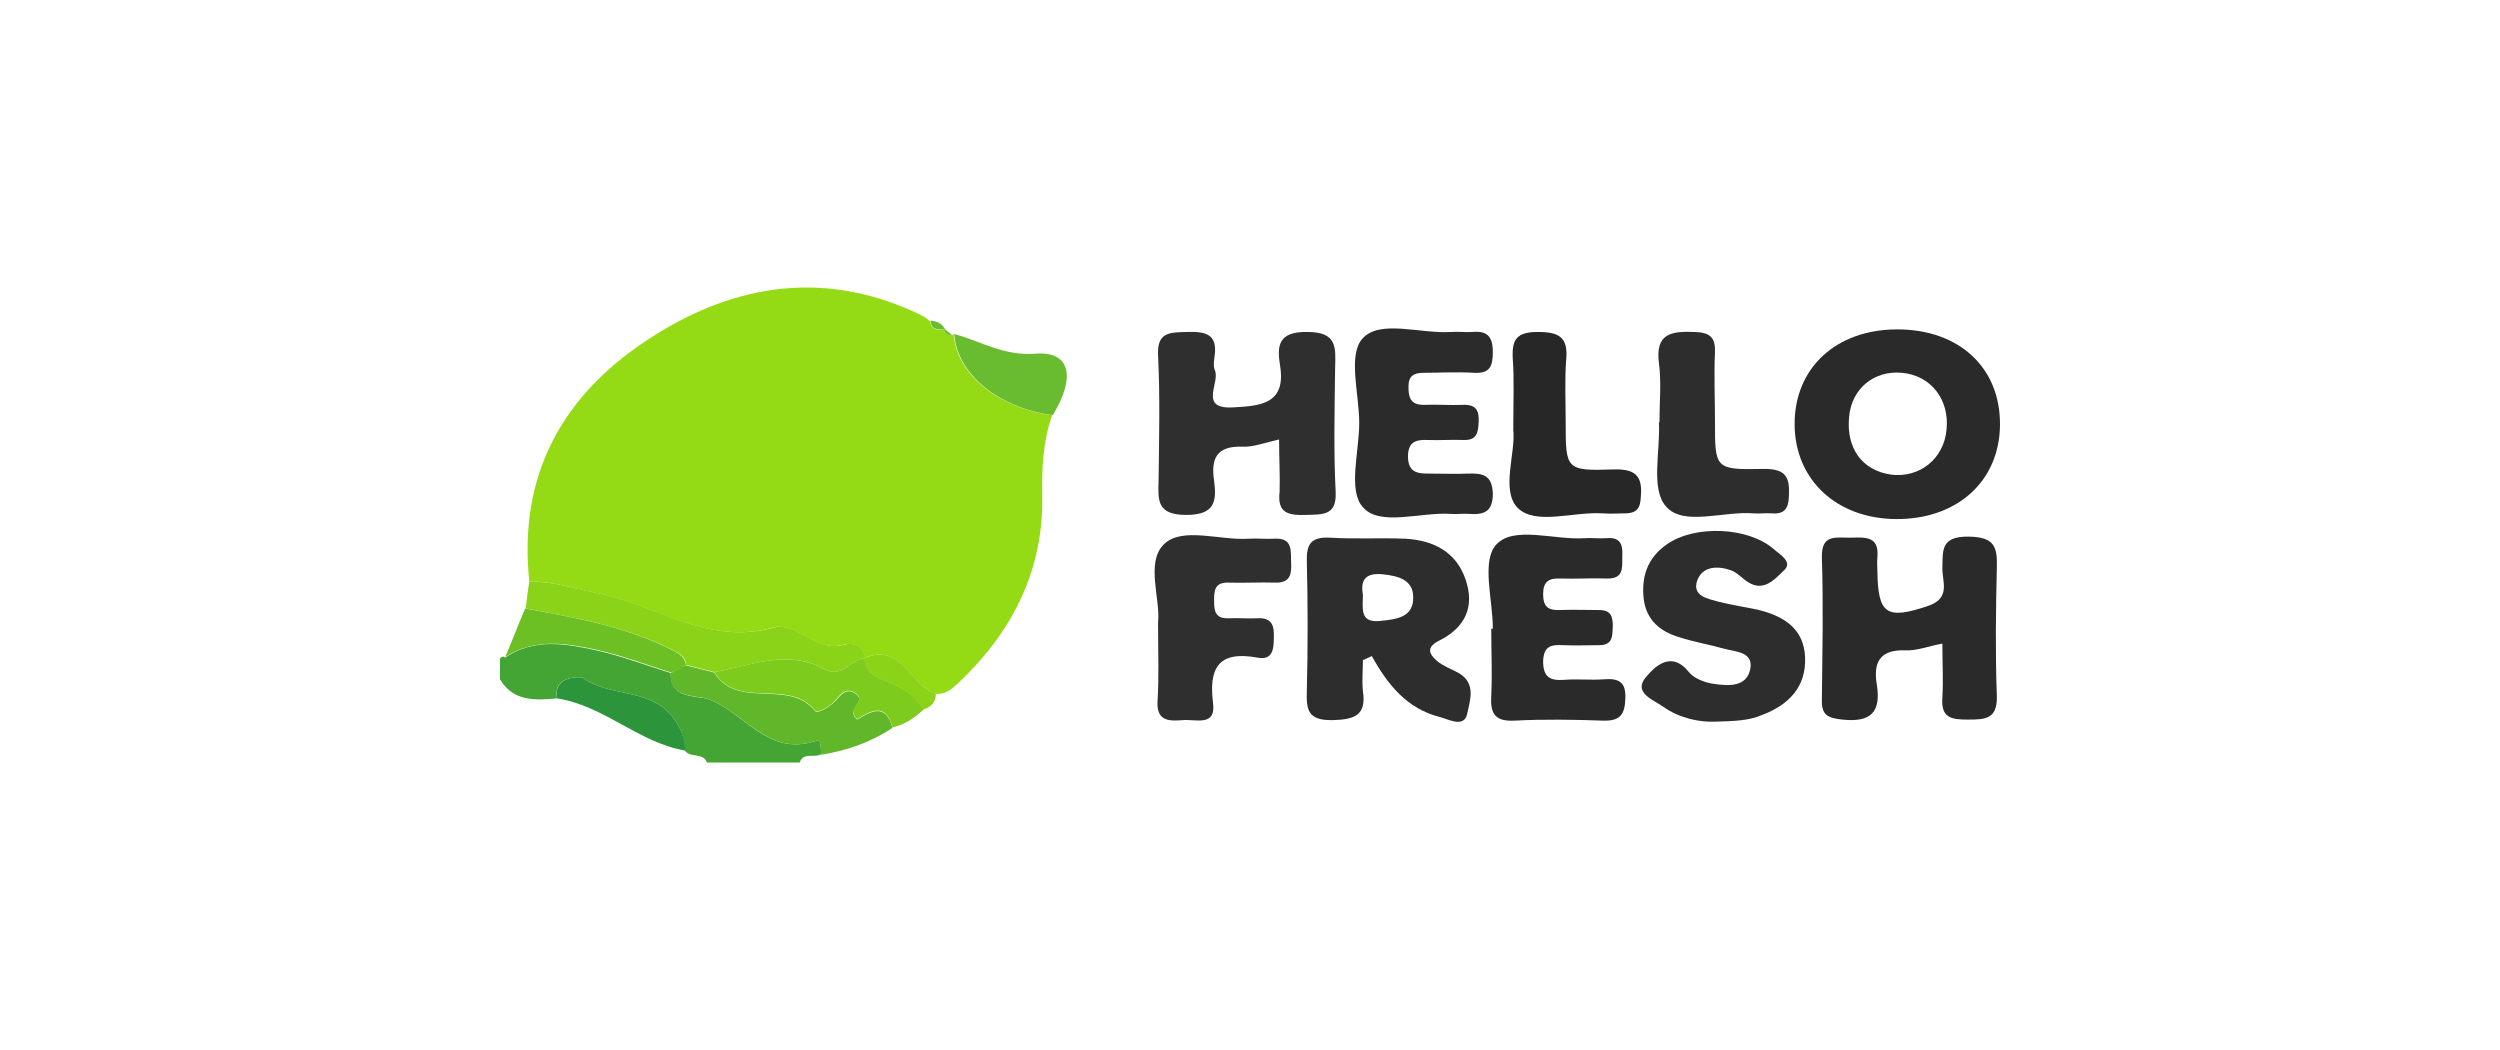 <?xml version="1.0" encoding="UTF-8"?>
<svg xmlns="http://www.w3.org/2000/svg" width="200" height="84" viewBox="0 0 200 84" fill="none">
  <g id="brand - 12">
    <g id="Group" style="mix-blend-mode:luminosity">
      <path id="Vector" d="M65.693 60.338C65.148 60.669 64.268 60.132 63.975 61C61.502 61 59.029 61 56.556 61C56.263 60.173 55.215 60.669 54.796 60.049C54.712 59.222 54.628 58.602 54.083 57.733C52.281 54.922 48.844 55.873 46.622 54.219C46.539 54.136 44.15 54.012 44.569 55.873C42.808 56.038 41.048 56.121 40 54.343C40 53.805 40 53.227 40 52.689C40.126 52.524 40.252 52.482 40.419 52.606C42.724 51.035 45.239 51.49 47.712 52.027C49.724 52.482 51.694 53.227 53.664 53.847C53.58 55.914 55.676 55.625 56.598 55.914C59.532 56.907 61.376 60.586 65.274 59.263C65.735 59.057 65.651 59.925 65.693 60.338Z" fill="#44A534"></path>
      <path id="Vector_2" d="M42.347 46.528C41.425 37.969 45.029 31.478 52.197 26.929C58.945 22.629 66.196 21.554 73.74 25.234C73.992 25.399 74.243 25.565 74.453 25.73L74.411 25.648C74.495 26.392 74.956 26.433 75.543 26.309L75.501 26.268C75.543 26.64 75.752 26.847 76.171 26.805L76.297 26.723C76.507 29.906 79.818 32.635 84.177 33.214C83.423 35.323 83.339 37.514 83.381 39.747C83.465 45.701 80.95 50.622 76.591 54.715C76.088 55.17 75.585 55.583 74.872 55.501C72.776 54.88 72.19 51.366 69.13 52.648C69.004 51.655 68.25 51.366 67.495 51.573C65.232 52.234 63.639 49.712 61.837 50.208C56.514 51.697 52.281 48.265 47.502 47.397C45.868 47.066 44.149 46.487 42.347 46.528Z" fill="#95DB15"></path>
      <path id="Vector_3" d="M151.784 26.351C156.73 26.351 160.041 29.41 159.999 34C159.958 38.507 156.563 41.567 151.659 41.525C146.922 41.484 143.611 38.383 143.569 34C143.527 29.452 146.88 26.351 151.784 26.351ZM152.162 29.824C149.94 29.617 148.138 31.064 147.928 33.338C147.677 35.861 148.976 37.639 151.281 37.969C153.587 38.259 155.515 36.688 155.724 34.372C155.976 31.974 154.467 30.03 152.162 29.824Z" fill="#2A2A2A"></path>
      <path id="Vector_4" d="M102.326 35.157C101.194 35.405 100.272 35.778 99.392 35.736C97.254 35.654 96.877 36.77 97.129 38.465C97.338 40.078 97.212 41.194 94.907 41.194C92.518 41.194 92.644 39.995 92.686 38.424C92.728 35.075 92.811 31.767 92.644 28.418C92.56 26.557 93.566 26.598 94.949 26.557C96.374 26.516 97.422 26.681 97.171 28.459C97.129 28.831 97.045 29.245 97.171 29.575C97.674 30.568 95.829 32.718 98.596 32.594C100.649 32.47 102.913 32.428 102.41 29.286C102.158 27.715 102.2 26.516 104.589 26.557C106.978 26.557 106.853 27.797 106.811 29.369C106.769 32.718 106.685 36.026 106.853 39.375C106.936 41.236 105.847 41.153 104.547 41.194C103.122 41.236 102.158 41.111 102.368 39.334C102.41 37.969 102.326 36.687 102.326 35.157Z" fill="#2F2F2F"></path>
      <path id="Vector_5" d="M109.032 52.814C109.032 53.641 108.948 54.468 109.032 55.294C109.325 57.196 108.403 57.569 106.601 57.61C104.589 57.651 104.505 56.742 104.547 55.253C104.631 51.821 104.631 48.389 104.547 44.958C104.505 43.552 104.841 42.931 106.433 43.014C108.403 43.138 110.415 43.014 112.427 43.097C114.649 43.221 116.493 44.13 117.247 46.363C118.002 48.555 117.205 50.209 115.152 51.242C114.062 51.78 114.313 52.317 114.984 52.896C115.487 53.31 116.116 53.517 116.702 53.847C118.127 54.674 117.583 56.08 117.373 57.114C117.121 58.23 115.948 57.569 115.193 57.362C112.553 56.7 111.002 54.757 109.745 52.483C109.451 52.607 109.242 52.731 109.032 52.814ZM109.032 47.562C109.032 48.679 108.739 49.878 110.457 49.671C111.715 49.547 113.098 49.382 113.056 47.769C113.056 46.405 111.882 46.074 110.667 45.95C109.242 45.784 108.823 46.405 109.032 47.562Z" fill="#2D2D2D"></path>
      <path id="Vector_6" d="M155.389 51.489C154.257 51.696 153.335 52.068 152.455 52.027C150.317 51.944 149.856 53.06 150.15 54.797C150.485 56.947 149.689 57.816 147.383 57.567C146.21 57.443 145.707 57.195 145.749 55.955C145.791 52.151 145.874 48.347 145.749 44.584C145.707 42.765 146.797 43.013 147.928 43.013C149.06 43.013 150.359 42.765 150.192 44.584C150.15 44.956 150.192 45.328 150.192 45.701C150.234 49.174 150.946 49.587 154.257 48.471C156.06 47.851 155.389 46.569 155.389 45.494C155.431 44.047 155.221 42.889 157.527 42.93C159.58 42.972 159.79 43.757 159.748 45.411C159.664 48.843 159.622 52.275 159.748 55.707C159.79 57.526 158.826 57.567 157.443 57.567C156.101 57.567 155.263 57.443 155.389 55.789C155.473 54.425 155.389 53.06 155.389 51.489Z" fill="#2A2A2A"></path>
      <path id="Vector_7" d="M137.157 57.733C135.984 57.775 134.391 57.485 133.05 56.534C132.295 55.997 130.619 55.418 131.667 54.178C132.337 53.392 133.678 51.945 135.145 53.805C135.565 54.301 136.445 54.632 137.157 54.715C138.289 54.88 139.672 54.963 140.007 53.599C140.343 52.151 138.876 52.151 137.954 51.903C136.78 51.573 135.565 51.366 134.391 50.994C132.84 50.539 131.709 49.629 131.499 47.934C131.289 46.156 131.792 44.626 133.343 43.551C135.565 41.98 139.84 42.145 141.894 43.923C142.397 44.378 143.486 44.957 142.69 45.66C142.019 46.28 141.139 47.396 139.84 46.569C139.379 46.28 138.96 45.784 138.457 45.618C137.409 45.246 136.193 45.288 135.774 46.445C135.355 47.686 136.612 47.893 137.493 48.141C138.499 48.389 139.546 48.554 140.552 48.761C142.648 49.257 144.325 50.249 144.408 52.606C144.492 54.922 143.151 56.369 140.972 57.196C139.924 57.651 138.792 57.692 137.157 57.733Z" fill="#2D2D2D"></path>
      <path id="Vector_8" d="M108.738 33.835C108.738 31.519 107.816 28.418 108.99 27.095C110.373 25.524 113.642 26.723 116.073 26.557C116.66 26.516 117.205 26.599 117.792 26.557C119.049 26.433 119.426 27.012 119.426 28.17C119.426 29.328 119.175 29.907 117.876 29.824C116.534 29.741 115.193 29.824 113.894 29.824C113.097 29.824 112.678 30.072 112.678 30.94C112.678 31.809 112.846 32.388 113.894 32.388C114.942 32.346 115.99 32.429 117.037 32.388C118.085 32.346 118.337 32.842 118.295 33.752C118.253 34.579 118.169 35.24 117.079 35.199C116.115 35.158 115.193 35.24 114.229 35.199C113.223 35.158 112.636 35.364 112.636 36.564C112.678 37.804 113.391 37.887 114.313 37.887C115.361 37.887 116.409 37.928 117.457 37.887C118.63 37.845 119.385 38.011 119.426 39.499C119.426 40.988 118.672 41.195 117.498 41.112C117.037 41.071 116.534 41.153 116.073 41.112C113.642 40.947 110.373 42.146 109.032 40.574C107.816 39.251 108.738 36.15 108.738 33.835Z" fill="#2B2B2B"></path>
      <path id="Vector_9" d="M119.427 50.291C119.427 47.976 118.505 44.916 119.679 43.593C121.062 42.022 124.331 43.221 126.762 43.056C127.349 43.014 127.894 43.097 128.481 43.056C129.78 42.931 129.822 43.717 129.78 44.627C129.78 45.495 129.864 46.322 128.522 46.281C127.307 46.239 126.05 46.322 124.834 46.281C123.912 46.239 123.451 46.529 123.451 47.521C123.451 48.513 123.828 48.844 124.792 48.803C125.84 48.761 126.888 48.803 127.936 48.803C128.858 48.803 129.025 49.299 129.025 50.085C128.984 50.829 129.067 51.614 127.936 51.614C126.972 51.614 126.05 51.656 125.086 51.614C124.163 51.573 123.493 51.614 123.451 52.896C123.451 54.219 124.038 54.468 125.169 54.385C126.217 54.302 127.265 54.426 128.313 54.343C129.445 54.261 130.073 54.509 130.031 55.832C129.989 57.072 129.696 57.693 128.271 57.651C125.882 57.569 123.535 57.527 121.146 57.651C119.511 57.734 119.218 56.99 119.301 55.625C119.385 53.847 119.301 52.111 119.301 50.333C119.259 50.291 119.343 50.291 119.427 50.291Z" fill="#2A2A2A"></path>
      <path id="Vector_10" d="M92.644 49.794C92.853 47.933 91.638 44.997 93.105 43.55C94.572 42.103 97.59 43.261 99.937 43.095C100.607 43.054 101.278 43.137 101.949 43.095C103.457 43.013 103.248 44.088 103.29 44.997C103.332 45.907 103.248 46.651 101.99 46.61C100.775 46.569 99.517 46.651 98.302 46.61C97.17 46.569 97.128 47.23 97.128 48.057C97.128 48.884 97.212 49.504 98.302 49.463C99.056 49.422 99.811 49.504 100.565 49.463C101.781 49.38 101.949 50.083 101.907 51.034C101.907 51.985 101.781 52.853 100.565 52.605C97.38 52.026 96.709 53.556 97.045 56.244C97.296 58.146 95.661 57.526 94.656 57.608C93.566 57.691 92.518 57.733 92.602 56.12C92.727 54.094 92.644 52.151 92.644 49.794Z" fill="#2F2F2F"></path>
      <path id="Vector_11" d="M132.755 33.792C132.755 32.221 132.923 30.609 132.713 29.038C132.42 26.722 133.635 26.474 135.563 26.557C136.821 26.598 137.24 27.011 137.198 28.169C137.114 30.03 137.198 31.89 137.198 33.751C137.198 37.472 137.198 37.596 141.012 37.514C142.982 37.472 143.192 38.258 143.108 39.788C143.066 40.739 142.689 41.152 141.725 41.07C141.264 41.028 140.761 41.111 140.3 41.07C137.869 40.863 134.641 42.145 133.258 40.491C132.043 39.085 132.839 36.067 132.713 33.751C132.671 33.792 132.713 33.792 132.755 33.792Z" fill="#2D2D2D"></path>
      <path id="Vector_12" d="M121.062 34.372C121.062 32.18 121.146 30.402 121.02 28.666C120.936 27.136 121.356 26.557 123.032 26.557C124.709 26.557 125.463 26.971 125.296 28.749C125.17 30.402 125.254 32.098 125.254 33.752C125.254 37.556 125.254 37.68 129.068 37.556C131.163 37.473 131.415 38.383 131.247 39.995C131.163 40.864 130.702 41.07 129.948 41.07C129.361 41.07 128.816 41.112 128.229 41.07C125.882 40.905 122.823 42.063 121.398 40.615C120.056 39.21 121.272 36.233 121.062 34.372Z" fill="#272727"></path>
      <path id="Vector_13" d="M42.347 46.529C44.15 46.487 45.868 47.066 47.545 47.397C52.323 48.265 56.556 51.697 61.879 50.208C63.681 49.712 65.274 52.234 67.538 51.573C68.292 51.366 69.046 51.656 69.172 52.648C68.041 52.731 67.37 54.343 65.903 53.516C62.969 51.904 60.077 53.268 57.143 53.764C56.389 53.558 55.634 53.392 54.88 53.185C54.838 52.565 54.461 52.317 53.874 52.028C50.143 50.126 46.078 49.423 42.054 48.679C42.138 47.976 42.222 47.231 42.347 46.529Z" fill="#8AD319"></path>
      <path id="Vector_14" d="M54.88 53.226C55.634 53.433 56.389 53.598 57.143 53.805C58.987 56.823 63.095 54.26 65.191 56.865C65.4 57.113 66.155 56.658 66.658 56.245C67.16 55.831 67.58 54.839 68.502 55.542C69.34 56.162 67.58 56.782 68.586 57.568C69.633 56.906 70.891 56.203 71.394 58.229C69.675 59.387 67.747 60.048 65.694 60.379C65.652 59.966 65.736 59.097 65.274 59.263C61.418 60.586 59.532 56.906 56.598 55.914C55.676 55.583 53.538 55.914 53.664 53.846C54.083 53.598 54.461 53.392 54.88 53.226Z" fill="#60B729"></path>
      <path id="Vector_15" d="M71.394 58.188C70.891 56.162 69.633 56.865 68.586 57.526C67.58 56.741 69.34 56.121 68.502 55.501C67.538 54.797 67.119 55.79 66.657 56.203C66.197 56.617 65.4 57.072 65.191 56.824C63.095 54.219 58.987 56.824 57.143 53.764C60.035 53.268 62.927 51.903 65.903 53.516C67.37 54.343 68.041 52.73 69.172 52.648C69.214 53.599 69.759 54.012 70.639 54.384C71.897 54.88 73.196 55.459 73.867 56.782C73.154 57.444 72.358 57.981 71.394 58.188Z" fill="#7CCB1D"></path>
      <path id="Vector_16" d="M84.22 33.214C79.861 32.635 76.549 29.906 76.34 26.722C78.478 27.301 80.322 28.5 82.837 28.293C85.603 28.087 86.106 30.113 84.22 33.214Z" fill="#69BC2F"></path>
      <path id="Vector_17" d="M54.879 53.227C54.502 53.434 54.083 53.641 53.706 53.806C51.736 53.186 49.766 52.441 47.754 51.986C45.281 51.449 42.766 51.035 40.419 52.565C40.964 51.284 41.467 49.961 42.012 48.679C46.077 49.423 50.101 50.126 53.831 52.028C54.418 52.317 54.795 52.607 54.879 53.227Z" fill="#6CC023"></path>
      <path id="Vector_18" d="M73.825 56.783C73.155 55.46 71.855 54.881 70.598 54.385C69.76 54.013 69.173 53.599 69.131 52.648C72.233 51.366 72.777 54.881 74.873 55.501C74.873 56.204 74.454 56.576 73.825 56.783Z" fill="#8AD319"></path>
      <path id="Vector_19" d="M75.585 26.308C74.998 26.391 74.495 26.391 74.453 25.647C74.914 25.688 75.334 25.854 75.585 26.308Z" fill="#69BC2F"></path>
      <path id="Vector_20" d="M74.453 25.73C74.201 25.565 73.95 25.4 73.74 25.234C73.992 25.4 74.243 25.565 74.453 25.73Z" fill="#69BC2F"></path>
      <path id="Vector_21" d="M76.171 26.805C75.752 26.846 75.542 26.64 75.501 26.268C75.752 26.474 75.962 26.64 76.171 26.805Z" fill="#69BC2F"></path>
      <path id="Vector_22" d="M54.838 60.049C51.107 59.428 48.341 56.452 44.569 55.873C44.191 54.012 46.539 54.136 46.623 54.219C48.844 55.873 52.281 54.922 54.083 57.733C54.628 58.602 54.754 59.222 54.838 60.049Z" fill="#2C953B"></path>
    </g>
  </g>
</svg>
